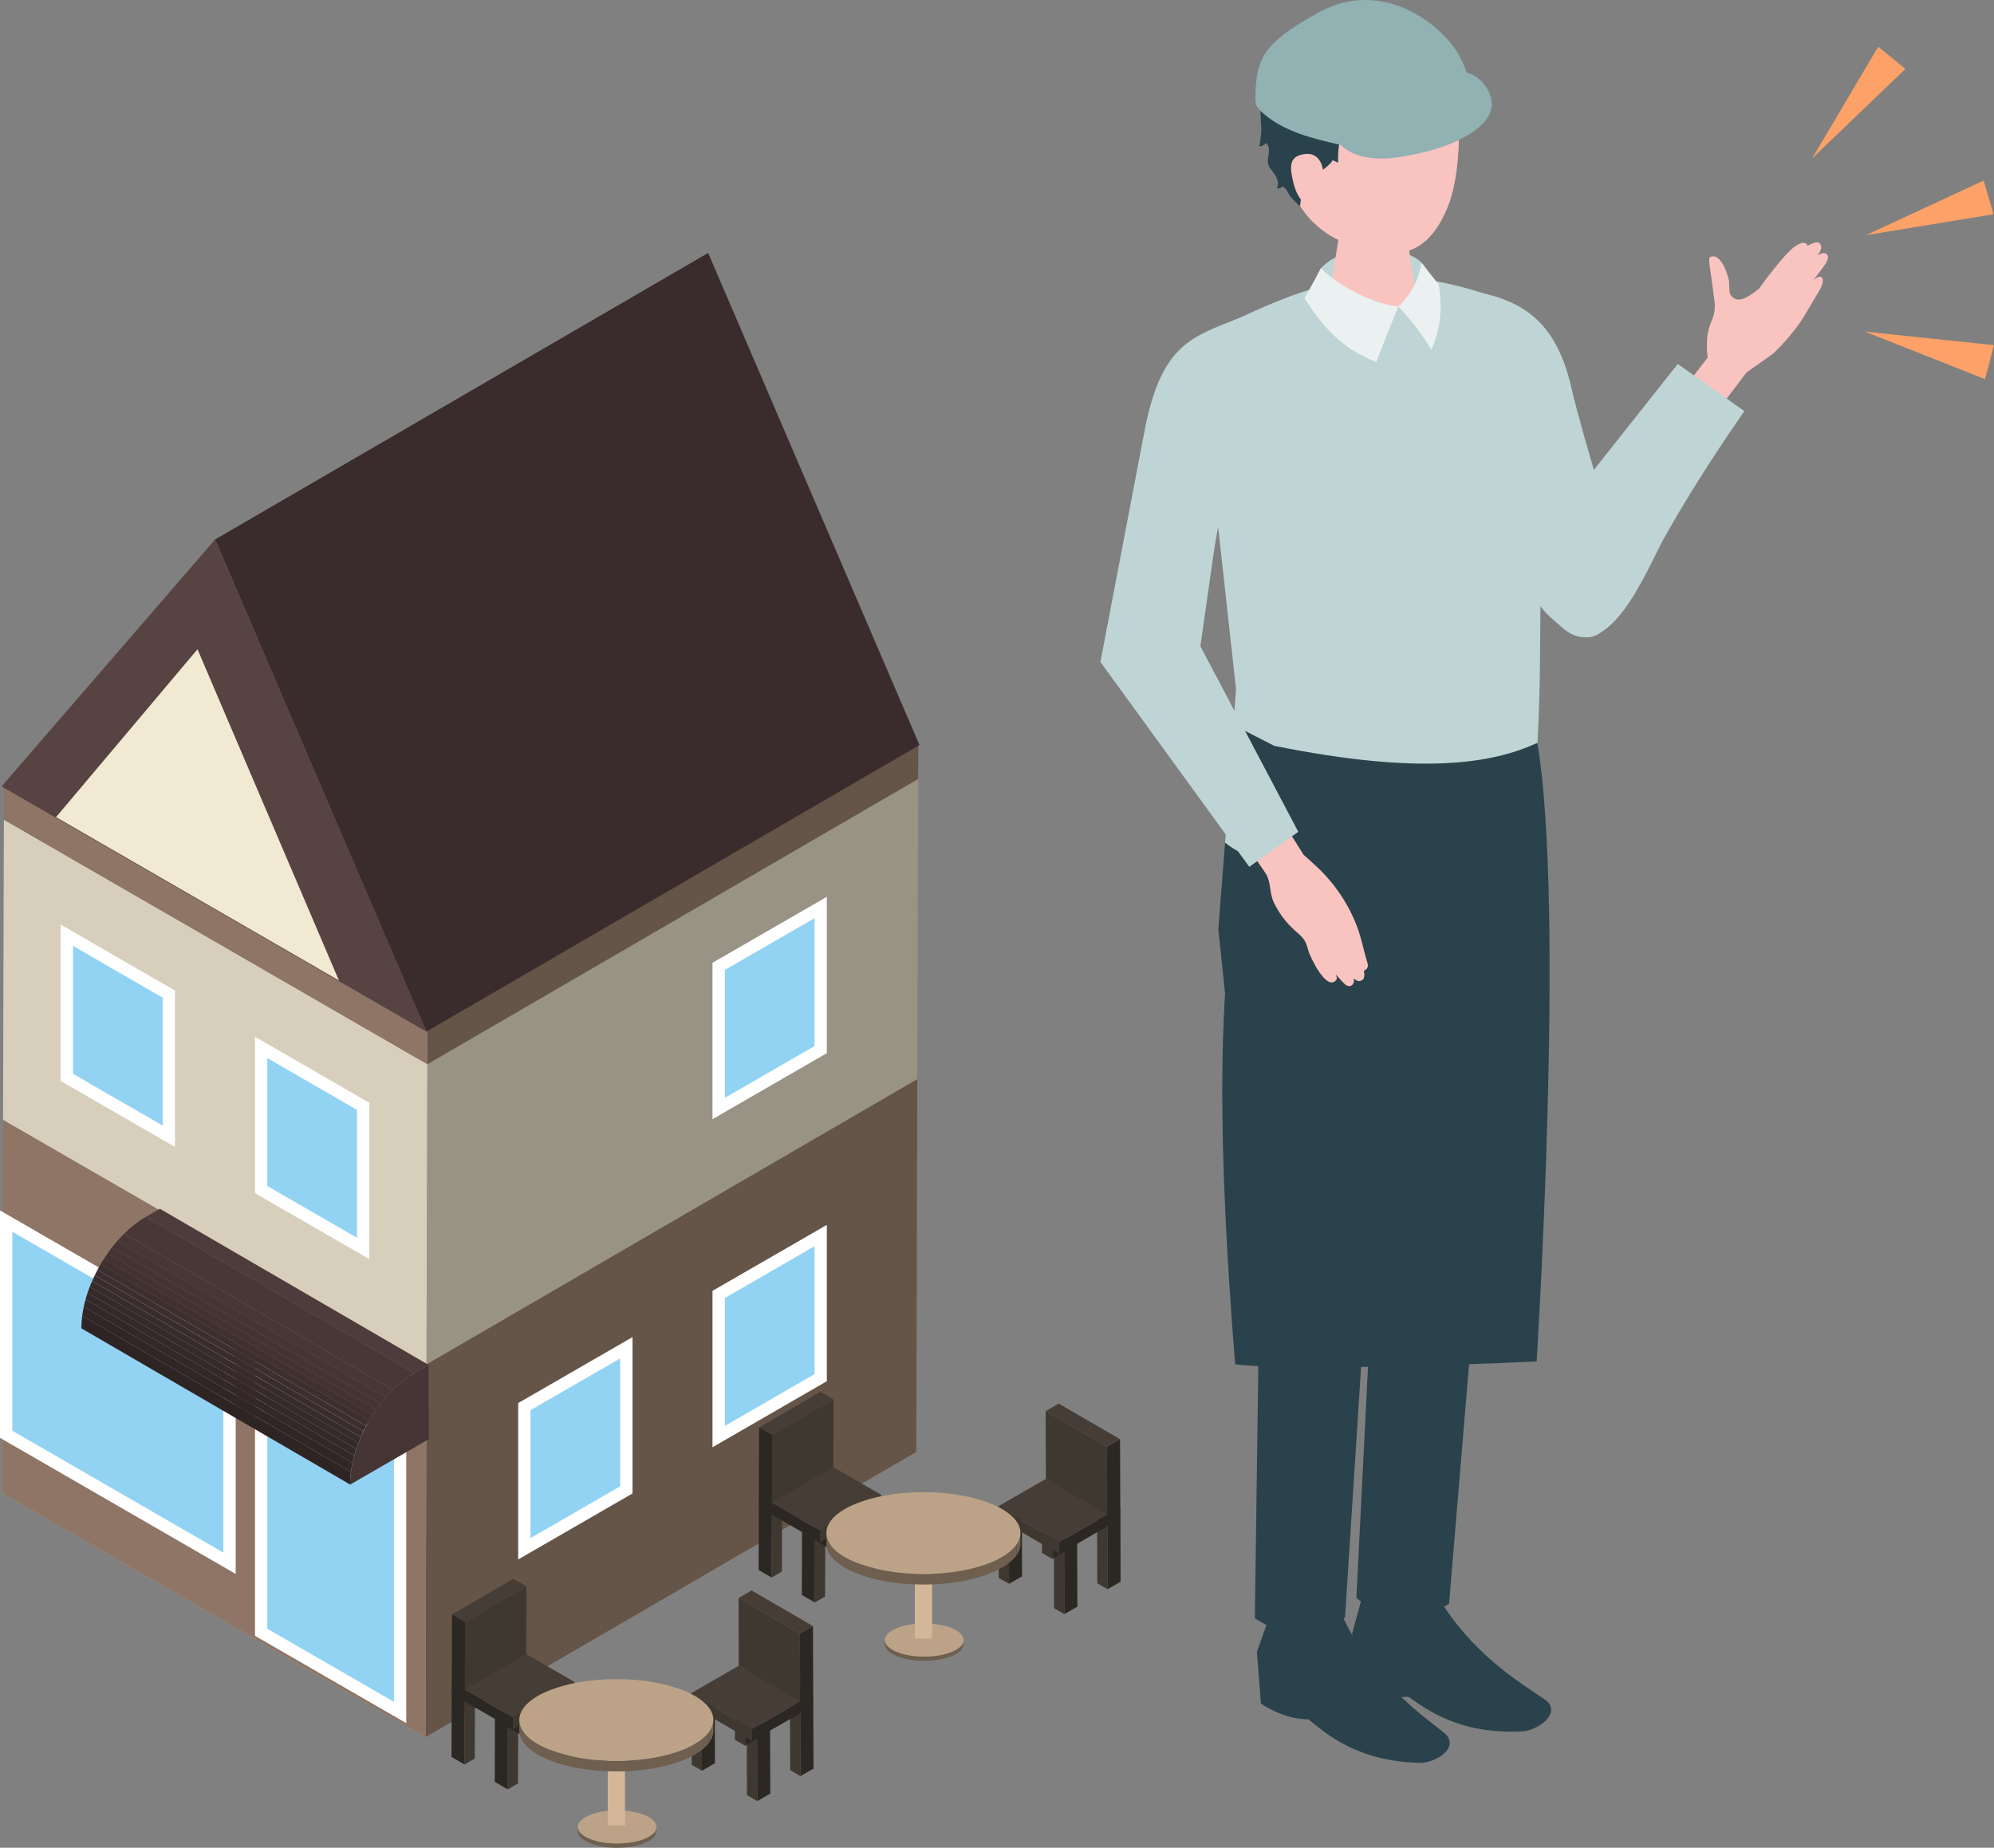 <?xml version="1.0" encoding="UTF-8"?>
<svg id="b" data-name="レイヤー 2" xmlns="http://www.w3.org/2000/svg" xmlns:xlink="http://www.w3.org/1999/xlink" viewBox="0 0 348.82 323.24">
  <rect x="0" y="0" width="348.82" height="323.24" fill="#808080" stroke="none"/>
  <defs>
    <clipPath id="d">
      <path d="m61.25,259.7l-47.01-27.32c-.02-7.17,5.02-15.9,11.26-19.5l47.01,27.32c-6.24,3.6-11.28,12.33-11.26,19.5Z" style="fill: none; stroke-width: 0px;"/>
    </clipPath>
    <clipPath id="e">
      <path d="m168.57,286.9v.75c0,1.6-3.08,2.9-6.88,2.9s-6.88-1.3-6.88-2.9v-.75c0,1.6,3.08,2.9,6.88,2.9s6.88-1.3,6.88-2.9Z" style="fill: none; stroke-width: 0px;"/>
    </clipPath>
    <clipPath id="f">
      <path d="m178.53,268.19v1.86c0,3.95-7.6,7.15-16.98,7.15s-16.98-3.2-16.98-7.15v-1.86c0,3.95,7.6,7.15,16.98,7.15s16.98-3.2,16.98-7.15Z" style="fill: none; stroke-width: 0px;"/>
    </clipPath>
    <clipPath id="g">
      <path d="m114.85,319.59v.75c0,1.6-3.08,2.9-6.88,2.9s-6.88-1.3-6.88-2.9v-.75c0,1.6,3.08,2.9,6.88,2.9s6.88-1.3,6.88-2.9Z" style="fill: none; stroke-width: 0px;"/>
    </clipPath>
    <clipPath id="h">
      <path d="m124.81,300.89v1.86c0,3.95-7.6,7.15-16.98,7.15s-16.98-3.2-16.98-7.15v-1.86c0,3.95,7.6,7.15,16.98,7.15s16.98-3.2,16.98-7.15Z" style="fill: none; stroke-width: 0px;"/>
    </clipPath>
  </defs>
  <g id="c" data-name="レイヤー 1">
    <g>
      <g>
        <g>
          <g style="isolation: isolate;">
            <polygon points=".35 261.16 86.21 211.26 86.4 146 .53 195.9 .35 261.16" style="fill: #999386; stroke-width: 0px;"/>
            <polygon points=".35 261.16 74.43 303.92 160.29 254.03 86.21 211.26 .35 261.16" style="fill: #afa898; stroke-width: 0px;"/>
            <polygon points="74.43 303.92 160.29 254.03 160.47 188.77 74.61 238.66 74.43 303.92" style="fill: #655448; stroke-width: 0px;"/>
            <polygon points=".35 261.16 74.43 303.92 74.61 238.66 .53 195.9 .35 261.16" style="fill: #8e7565; stroke-width: 0px;"/>
            <polygon points=".53 195.9 74.61 238.66 160.47 188.77 86.4 146 .53 195.9" style="fill: #745f52; stroke-width: 0px;"/>
            <polygon points=".68 143.4 74.76 186.17 160.62 136.28 86.54 93.51 .68 143.4" style="fill: #afa898; stroke-width: 0px;"/>
            <polygon points="74.61 238.66 160.47 188.77 160.62 136.28 74.76 186.17 74.61 238.66" style="fill: #999386; stroke-width: 0px;"/>
            <g>
              <polygon points=".35 261.16 .53 195.9 .53 195.9 .35 261.16" style="fill: #d7cfbb; stroke-width: 0px;"/>
              <polygon points=".53 195.9 74.61 238.66 74.76 186.17 .68 143.4 .53 195.9" style="fill: #d7cfbb; stroke-width: 0px;"/>
            </g>
          </g>
          <g style="isolation: isolate;">
            <polygon points="74.76 186.17 160.62 136.28 160.64 130.25 74.78 180.14 74.76 186.17" style="fill: #655448; stroke-width: 0px;"/>
            <polygon points=".7 137.37 74.78 180.14 160.64 130.25 86.56 87.48 .7 137.37" style="fill: #745f52; stroke-width: 0px;"/>
            <polygon points=".68 143.4 74.76 186.17 74.78 180.14 .7 137.37 .68 143.4" style="fill: #8e7565; stroke-width: 0px;"/>
          </g>
        </g>
        <g>
          <polygon points="0 251.53 41.23 275.34 41.23 235.55 0 211.75 0 251.53" style="fill: #fff; stroke-width: 0px;"/>
          <polygon points="2.15 250.29 39.07 271.61 39.07 236.79 2.15 215.48 2.15 250.29" style="fill: #92d3f4; stroke-width: 0px;"/>
          <polygon points="44.61 286.17 71.07 301.45 71.07 252.78 44.61 237.5 44.61 286.17" style="fill: #fff; stroke-width: 0px;"/>
          <polygon points="46.76 284.93 68.92 297.72 68.92 254.02 46.76 241.23 46.76 284.93" style="fill: #92d3f4; stroke-width: 0px;"/>
          <g>
            <polygon points="44.61 208.73 64.61 220.27 64.61 192.92 44.61 181.37 44.61 208.73" style="fill: #fff; stroke-width: 0px;"/>
            <polygon points="46.76 207.48 62.45 216.54 62.45 194.16 46.76 185.1 46.76 207.48" style="fill: #92d3f4; stroke-width: 0px;"/>
          </g>
          <g>
            <polygon points="10.61 189.1 30.61 200.64 30.61 173.29 10.61 161.74 10.61 189.1" style="fill: #fff; stroke-width: 0px;"/>
            <polygon points="12.77 187.86 28.46 196.91 28.46 174.53 12.77 165.47 12.77 187.86" style="fill: #92d3f4; stroke-width: 0px;"/>
          </g>
        </g>
        <g style="isolation: isolate;">
          <polygon points="25.5 212.89 72.51 240.21 74.98 238.78 27.97 211.46 25.5 212.89" style="fill: #4e3b3b; stroke-width: 0px;"/>
          <g style="isolation: isolate;">
            <g style="clip-path: url(#d);">
              <g style="isolation: isolate;">
                <path d="m14.24,232.39l47.01,27.32c0-.72.05-1.46.14-2.21l-47.01-27.32c-.1.75-.15,1.49-.14,2.21Z" style="fill: #2f2424; stroke-width: 0px;"/>
                <path d="m14.38,230.18l47.01,27.32c.07-.52.16-1.04.27-1.57l-47.01-27.32c-.11.52-.2,1.05-.27,1.57Z" style="fill: #312525; stroke-width: 0px;"/>
                <path d="m14.65,228.61l47.01,27.32c.09-.43.2-.86.32-1.3l-47.01-27.32c-.12.43-.23.86-.32,1.3Z" style="fill: #332727; stroke-width: 0px;"/>
                <path d="m14.97,227.31l47.01,27.32c.11-.38.22-.77.35-1.15l-47.01-27.32c-.13.38-.24.77-.35,1.15Z" style="fill: #352828; stroke-width: 0px;"/>
                <path d="m15.32,226.16l47.01,27.32c.12-.36.25-.71.38-1.07l-47.01-27.32c-.14.35-.26.71-.38,1.07Z" style="fill: #372929; stroke-width: 0px;"/>
                <path d="m15.7,225.1l47.01,27.32c.13-.34.27-.68.41-1.01l-47.01-27.32c-.15.34-.28.67-.41,1.01Z" style="fill: #382b2b; stroke-width: 0px;"/>
                <path d="m16.12,224.08l47.01,27.32c.14-.33.29-.66.45-.98l-47.01-27.32c-.16.32-.31.65-.45.98Z" style="fill: #3a2c2c; stroke-width: 0px;"/>
                <path d="m16.57,223.1l47.01,27.32c.16-.32.32-.64.49-.96l-47.01-27.32c-.17.32-.33.64-.49.96Z" style="fill: #3c2e2e; stroke-width: 0px;"/>
                <path d="m17.05,222.14l47.01,27.32c.17-.32.35-.64.53-.95l-47.01-27.32c-.18.31-.36.63-.53.95Z" style="fill: #3e2f2f; stroke-width: 0px;"/>
                <path d="m17.58,221.19l47.01,27.32c.19-.32.38-.64.58-.96l-47.01-27.32c-.2.31-.4.63-.58.96Z" style="fill: #403030; stroke-width: 0px;"/>
                <path d="m18.17,220.24l47.01,27.32c.21-.33.43-.66.65-.98l-47.01-27.32c-.22.32-.44.65-.65.98Z" style="fill: #423232; stroke-width: 0px;"/>
                <path d="m18.82,219.26l47.01,27.32c.24-.35.49-.69.75-1.02l-47.01-27.32c-.26.33-.51.67-.75,1.02Z" style="fill: #433333; stroke-width: 0px;"/>
                <path d="m19.57,218.24l47.01,27.32c.3-.38.6-.76.92-1.12l-47.01-27.32c-.31.36-.62.73-.92,1.12Z" style="fill: #453434; stroke-width: 0px;"/>
                <path d="m20.49,217.13l47.01,27.32c.4-.46.81-.9,1.23-1.31l-47.01-27.32c-.42.42-.84.86-1.23,1.31Z" style="fill: #473636; stroke-width: 0px;"/>
                <path d="m21.72,215.81l47.01,27.32c1.18-1.16,2.45-2.16,3.77-2.92l-47.01-27.32c-1.32.76-2.59,1.76-3.77,2.92Z" style="fill: #493737; stroke-width: 0px;"/>
              </g>
            </g>
          </g>
          <path d="m72.51,240.21c-6.24,3.6-11.28,12.33-11.26,19.5l13.77-7.95-.04-12.98-2.48,1.43Z" style="fill: #463535; stroke-width: 0px;"/>
        </g>
        <g>
          <polygon points="124.64 253.18 144.64 241.63 144.64 214.28 124.64 225.82 124.64 253.18" style="fill: #fff; stroke-width: 0px;"/>
          <polygon points="126.8 249.45 142.49 240.39 142.49 218.01 126.8 227.07 126.8 249.45" style="fill: #92d3f4; stroke-width: 0px;"/>
        </g>
        <g>
          <polygon points="90.65 272.81 110.65 261.26 110.65 233.91 90.65 245.45 90.65 272.81" style="fill: #fff; stroke-width: 0px;"/>
          <polygon points="92.8 269.07 108.49 260.02 108.49 237.64 92.8 246.69 92.8 269.07" style="fill: #92d3f4; stroke-width: 0px;"/>
        </g>
        <g style="isolation: isolate;">
          <polygon points="37.62 94.38 74.59 180.47 160.85 130.34 123.88 44.25 37.62 94.38" style="fill: #3a2c2c; stroke-width: 0px;"/>
          <polygon points=".28 137.57 74.59 180.47 37.62 94.38 .28 137.57" style="fill: #584343; stroke-width: 0px;"/>
        </g>
        <g>
          <polygon points="124.64 195.79 144.64 184.24 144.64 156.89 124.64 168.43 124.64 195.79" style="fill: #fff; stroke-width: 0px;"/>
          <polygon points="126.8 192.06 142.49 183 142.49 160.62 126.8 169.68 126.8 192.06" style="fill: #92d3f4; stroke-width: 0px;"/>
        </g>
        <polygon points="9.8 142.95 59.29 171.52 34.55 113.58 9.8 142.95" style="fill: #f2e9d3; stroke-width: 0px;"/>
      </g>
      <g>
        <g>
          <g>
            <g style="isolation: isolate;">
              <polygon points="134.98 275.97 136.78 274.93 136.81 263.86 135.01 264.9 134.98 275.97" style="fill: #3e3831; stroke-width: 0px;"/>
              <polygon points="132.74 263.59 135.01 264.9 136.81 263.86 134.53 262.55 132.74 263.59" style="fill: #463e36; stroke-width: 0px;"/>
              <polygon points="132.71 274.66 134.98 275.97 135.01 264.9 132.74 263.59 132.71 274.66" style="fill: #2b2722; stroke-width: 0px;"/>
            </g>
            <g style="isolation: isolate;">
              <polygon points="142.54 280.34 144.34 279.3 144.37 268.23 142.57 269.27 142.54 280.34" style="fill: #3e3831; stroke-width: 0px;"/>
              <polygon points="140.3 267.95 142.57 269.27 144.37 268.23 142.09 266.91 140.3 267.95" style="fill: #463e36; stroke-width: 0px;"/>
              <polygon points="140.27 279.02 142.54 280.34 142.57 269.27 140.3 267.95 140.27 279.02" style="fill: #2b2722; stroke-width: 0px;"/>
            </g>
          </g>
          <g>
            <g style="isolation: isolate;">
              <polygon points="144.66 270.67 146.45 269.62 146.48 258.55 144.69 259.6 144.66 270.67" style="fill: #3e3831; stroke-width: 0px;"/>
              <polygon points="142.41 258.28 144.69 259.6 146.48 258.55 144.21 257.24 142.41 258.28" style="fill: #463e36; stroke-width: 0px;"/>
              <polygon points="142.38 269.35 144.66 270.67 144.69 259.6 142.41 258.28 142.38 269.35" style="fill: #2b2722; stroke-width: 0px;"/>
            </g>
            <g style="isolation: isolate;">
              <polygon points="152.22 275.03 154.01 273.99 154.04 262.92 152.25 263.96 152.22 275.03" style="fill: #3e3831; stroke-width: 0px;"/>
              <polygon points="149.97 262.64 152.25 263.96 154.04 262.92 151.77 261.6 149.97 262.64" style="fill: #463e36; stroke-width: 0px;"/>
              <polygon points="149.94 273.71 152.22 275.03 152.25 263.96 149.97 262.64 149.94 273.71" style="fill: #2b2722; stroke-width: 0px;"/>
            </g>
          </g>
          <g style="isolation: isolate;">
            <polygon points="132.75 263.66 143.48 257.42 143.49 255.34 132.76 261.58 132.75 263.66" style="fill: #3e3831; stroke-width: 0px;"/>
            <polygon points="132.75 263.66 135.04 264.98 145.77 258.74 143.48 257.42 132.75 263.66" style="fill: #463e36; stroke-width: 0px;"/>
            <polygon points="132.76 261.58 135.04 262.9 145.78 256.66 143.49 255.34 132.76 261.58" style="fill: #463e36; stroke-width: 0px;"/>
            <polygon points="143.43 269.82 154.16 263.59 154.17 261.51 143.43 267.74 143.43 269.82" style="fill: #3e3831; stroke-width: 0px;"/>
            <polygon points="132.76 261.58 132.75 263.66 135.04 264.98 143.43 269.82 143.43 267.74 135.04 262.9 132.76 261.58" style="fill: #2b2722; stroke-width: 0px;"/>
            <polygon points="135.04 262.9 143.43 267.74 154.17 261.51 145.78 256.66 135.04 262.9" style="fill: #463e36; stroke-width: 0px;"/>
            <polygon points="132.79 249.73 135.08 251.05 145.81 244.82 143.52 243.49 132.79 249.73" style="fill: #463e36; stroke-width: 0px;"/>
            <polygon points="135.04 262.9 145.78 256.66 145.81 244.82 135.08 251.05 135.04 262.9" style="fill: #3e3831; stroke-width: 0px;"/>
            <polygon points="132.75 263.66 132.76 261.58 135.04 262.9 135.08 251.05 132.79 249.73 132.75 263.66" style="fill: #2b2722; stroke-width: 0px;"/>
          </g>
        </g>
        <g>
          <g>
            <g style="isolation: isolate;">
              <polygon points="191.92 265.9 191.95 276.97 193.75 278.02 193.72 266.95 191.92 265.9" style="fill: #3e3831; stroke-width: 0px;"/>
              <polygon points="191.92 265.9 193.72 266.95 196 265.63 194.2 264.59 191.92 265.9" style="fill: #463e36; stroke-width: 0px;"/>
              <polygon points="193.72 266.95 193.75 278.02 196.03 276.7 196 265.63 193.72 266.95" style="fill: #2b2722; stroke-width: 0px;"/>
            </g>
            <g style="isolation: isolate;">
              <polygon points="184.36 270.27 184.39 281.34 186.19 282.38 186.16 271.31 184.36 270.27" style="fill: #3e3831; stroke-width: 0px;"/>
              <polygon points="184.36 270.27 186.16 271.31 188.43 270 186.64 268.95 184.36 270.27" style="fill: #463e36; stroke-width: 0px;"/>
              <polygon points="186.16 271.31 186.19 282.38 188.47 281.07 188.43 270 186.16 271.31" style="fill: #2b2722; stroke-width: 0px;"/>
            </g>
          </g>
          <g>
            <g style="isolation: isolate;">
              <polygon points="182.25 260.6 182.28 271.66 184.07 272.71 184.04 261.64 182.25 260.6" style="fill: #3e3831; stroke-width: 0px;"/>
              <polygon points="182.25 260.6 184.04 261.64 186.32 260.32 184.52 259.28 182.25 260.6" style="fill: #463e36; stroke-width: 0px;"/>
              <polygon points="184.04 261.64 184.07 272.71 186.35 271.39 186.32 260.32 184.04 261.64" style="fill: #2b2722; stroke-width: 0px;"/>
            </g>
            <g style="isolation: isolate;">
              <polygon points="174.69 264.96 174.72 276.03 176.52 277.07 176.48 266 174.69 264.96" style="fill: #3e3831; stroke-width: 0px;"/>
              <polygon points="174.69 264.96 176.48 266 178.76 264.69 176.97 263.64 174.69 264.96" style="fill: #463e36; stroke-width: 0px;"/>
              <polygon points="176.48 266 176.52 277.07 178.79 275.76 178.76 264.69 176.48 266" style="fill: #2b2722; stroke-width: 0px;"/>
            </g>
          </g>
          <g style="isolation: isolate;">
            <polygon points="185.24 257.39 185.25 259.46 195.98 265.7 195.97 263.62 185.24 257.39" style="fill: #3e3831; stroke-width: 0px;"/>
            <polygon points="182.96 260.78 193.69 267.02 195.98 265.7 185.25 259.46 182.96 260.78" style="fill: #463e36; stroke-width: 0px;"/>
            <polygon points="182.96 258.71 193.69 264.94 195.97 263.62 185.24 257.39 182.96 258.71" style="fill: #463e36; stroke-width: 0px;"/>
            <polygon points="174.57 263.55 174.57 265.63 185.31 271.87 185.3 269.79 174.57 263.55" style="fill: #3e3831; stroke-width: 0px;"/>
            <polygon points="193.69 264.94 185.3 269.79 185.31 271.87 193.69 267.02 195.98 265.7 195.97 263.62 193.69 264.94" style="fill: #2b2722; stroke-width: 0px;"/>
            <polygon points="174.57 263.55 185.3 269.79 193.69 264.94 182.96 258.71 174.57 263.55" style="fill: #463e36; stroke-width: 0px;"/>
            <polygon points="182.92 246.86 193.65 253.09 195.94 251.77 185.21 245.54 182.92 246.86" style="fill: #463e36; stroke-width: 0px;"/>
            <polygon points="182.92 246.86 182.96 258.71 193.69 264.94 193.65 253.09 182.92 246.86" style="fill: #3e3831; stroke-width: 0px;"/>
            <polygon points="193.65 253.09 193.69 264.94 195.97 263.62 195.98 265.7 195.94 251.77 193.65 253.09" style="fill: #2b2722; stroke-width: 0px;"/>
          </g>
        </g>
        <g>
          <g style="isolation: isolate;">
            <g style="isolation: isolate;">
              <g style="clip-path: url(#e);">
                <g style="isolation: isolate;">
                  <path d="m168.55,287.88c.01-.07.02-.15.02-.23v-.75c0,.08,0,.15-.02.23v.75Z" style="fill: #7a6a58; stroke-width: 0px;"/>
                  <path d="m168.47,288.14c.03-.08.06-.17.07-.26v-.75c-.02.09-.04.17-.07.26v.75Z" style="fill: #766655; stroke-width: 0px;"/>
                  <path d="m168.3,288.46c.07-.11.13-.21.18-.32v-.75c-.04.11-.1.22-.18.32v.75Z" style="fill: #726352; stroke-width: 0px;"/>
                  <path d="m161.68,289.8c-3.8,0-6.88-1.3-6.88-2.9v.75c0,1.6,3.08,2.9,6.88,2.9,3.14,0,5.78-.88,6.61-2.09v-.75c-.83,1.21-3.48,2.09-6.61,2.09Z" style="fill: #6e5f4f; stroke-width: 0px;"/>
                </g>
              </g>
            </g>
            <path d="m161.68,284c-3.8,0-6.88,1.3-6.88,2.9s3.08,2.9,6.88,2.9,6.88-1.3,6.88-2.9-3.08-2.9-6.88-2.9Z" style="fill: #bca387; stroke-width: 0px;"/>
          </g>
          <rect x="160.04" y="270.74" width="3.01" height="15.91" style="fill: #d3b798; stroke-width: 0px;"/>
          <g style="isolation: isolate;">
            <g style="isolation: isolate;">
              <g style="clip-path: url(#f);">
                <g style="isolation: isolate;">
                  <path d="m178.48,270.6c.03-.18.05-.37.05-.56v-1.86c0,.19-.02.37-.05.56v1.86Z" style="fill: #7a6a58; stroke-width: 0px;"/>
                  <path d="m178.29,271.24c.08-.21.15-.42.18-.63v-1.86c-.04.21-.1.43-.18.63v1.86Z" style="fill: #766655; stroke-width: 0px;"/>
                  <path d="m177.86,272.04c.18-.26.32-.53.43-.8v-1.86c-.11.27-.25.54-.43.8v1.86Z" style="fill: #726352; stroke-width: 0px;"/>
                  <path d="m161.54,275.34c-9.38,0-16.98-3.2-16.98-7.15v1.86c0,3.95,7.6,7.15,16.98,7.15,7.74,0,14.27-2.18,16.32-5.16v-1.86c-2.05,2.98-8.58,5.16-16.32,5.16Z" style="fill: #6e5f4f; stroke-width: 0px;"/>
                </g>
              </g>
            </g>
            <path d="m161.54,261.04c-9.38,0-16.98,3.2-16.98,7.15s7.6,7.15,16.98,7.15,16.98-3.2,16.98-7.15-7.6-7.15-16.98-7.15Z" style="fill: #bca387; stroke-width: 0px;"/>
          </g>
        </g>
      </g>
      <g>
        <g>
          <g>
            <g style="isolation: isolate;">
              <polygon points="81.26 308.67 83.06 307.63 83.09 296.56 81.29 297.6 81.26 308.67" style="fill: #3e3831; stroke-width: 0px;"/>
              <polygon points="79.02 296.28 81.29 297.6 83.09 296.56 80.81 295.24 79.02 296.28" style="fill: #463e36; stroke-width: 0px;"/>
              <polygon points="78.98 307.35 81.26 308.67 81.29 297.6 79.02 296.28 78.98 307.35" style="fill: #2b2722; stroke-width: 0px;"/>
            </g>
            <g style="isolation: isolate;">
              <polygon points="88.82 313.03 90.62 311.99 90.65 300.92 88.85 301.96 88.82 313.03" style="fill: #3e3831; stroke-width: 0px;"/>
              <polygon points="86.58 300.65 88.85 301.96 90.65 300.92 88.37 299.61 86.58 300.65" style="fill: #463e36; stroke-width: 0px;"/>
              <polygon points="86.55 311.72 88.82 313.03 88.85 301.96 86.58 300.65 86.55 311.72" style="fill: #2b2722; stroke-width: 0px;"/>
            </g>
          </g>
          <g>
            <g style="isolation: isolate;">
              <polygon points="90.94 303.36 92.73 302.32 92.76 291.25 90.97 292.29 90.94 303.36" style="fill: #3e3831; stroke-width: 0px;"/>
              <polygon points="88.69 290.98 90.97 292.29 92.76 291.25 90.49 289.93 88.69 290.98" style="fill: #463e36; stroke-width: 0px;"/>
              <polygon points="88.66 302.05 90.94 303.36 90.97 292.29 88.69 290.98 88.66 302.05" style="fill: #2b2722; stroke-width: 0px;"/>
            </g>
            <g style="isolation: isolate;">
              <polygon points="98.5 307.72 100.29 306.68 100.32 295.61 98.53 296.65 98.5 307.72" style="fill: #3e3831; stroke-width: 0px;"/>
              <polygon points="96.25 295.34 98.53 296.65 100.32 295.61 98.04 294.3 96.25 295.34" style="fill: #463e36; stroke-width: 0px;"/>
              <polygon points="96.22 306.41 98.5 307.72 98.53 296.65 96.25 295.34 96.22 306.41" style="fill: #2b2722; stroke-width: 0px;"/>
            </g>
          </g>
          <g style="isolation: isolate;">
            <polygon points="79.03 296.35 89.76 290.12 89.77 288.04 79.04 294.28 79.03 296.35" style="fill: #3e3831; stroke-width: 0px;"/>
            <polygon points="79.03 296.35 81.32 297.67 92.05 291.44 89.76 290.12 79.03 296.35" style="fill: #463e36; stroke-width: 0px;"/>
            <polygon points="79.04 294.28 81.32 295.6 92.06 289.36 89.77 288.04 79.04 294.28" style="fill: #463e36; stroke-width: 0px;"/>
            <polygon points="89.71 302.52 100.44 296.28 100.44 294.2 89.71 300.44 89.71 302.52" style="fill: #3e3831; stroke-width: 0px;"/>
            <polygon points="79.04 294.28 79.03 296.35 81.32 297.67 89.71 302.52 89.71 300.44 81.32 295.6 79.04 294.28" style="fill: #2b2722; stroke-width: 0px;"/>
            <polygon points="81.32 295.6 89.71 300.44 100.44 294.2 92.06 289.36 81.32 295.6" style="fill: #463e36; stroke-width: 0px;"/>
            <polygon points="79.07 282.43 81.36 283.75 92.09 277.51 89.8 276.19 79.07 282.43" style="fill: #463e36; stroke-width: 0px;"/>
            <polygon points="81.32 295.6 92.06 289.36 92.09 277.51 81.36 283.75 81.32 295.6" style="fill: #3e3831; stroke-width: 0px;"/>
            <polygon points="79.03 296.35 79.04 294.28 81.32 295.6 81.36 283.75 79.07 282.43 79.03 296.35" style="fill: #2b2722; stroke-width: 0px;"/>
          </g>
        </g>
        <g>
          <g>
            <g style="isolation: isolate;">
              <polygon points="138.2 298.6 138.23 309.67 140.03 310.71 140 299.64 138.2 298.6" style="fill: #3e3831; stroke-width: 0px;"/>
              <polygon points="138.2 298.6 140 299.64 142.27 298.33 140.48 297.28 138.2 298.6" style="fill: #463e36; stroke-width: 0px;"/>
              <polygon points="140 299.64 140.03 310.71 142.31 309.4 142.27 298.33 140 299.64" style="fill: #2b2722; stroke-width: 0px;"/>
            </g>
            <g style="isolation: isolate;">
              <polygon points="130.64 302.96 130.67 314.03 132.47 315.08 132.44 304.01 130.64 302.96" style="fill: #3e3831; stroke-width: 0px;"/>
              <polygon points="130.64 302.96 132.44 304.01 134.71 302.69 132.92 301.65 130.64 302.96" style="fill: #463e36; stroke-width: 0px;"/>
              <polygon points="132.44 304.01 132.47 315.08 134.75 313.76 134.71 302.69 132.44 304.01" style="fill: #2b2722; stroke-width: 0px;"/>
            </g>
          </g>
          <g>
            <g style="isolation: isolate;">
              <polygon points="128.53 293.29 128.56 304.36 130.35 305.4 130.32 294.33 128.53 293.29" style="fill: #3e3831; stroke-width: 0px;"/>
              <polygon points="128.53 293.29 130.32 294.33 132.6 293.02 130.8 291.98 128.53 293.29" style="fill: #463e36; stroke-width: 0px;"/>
              <polygon points="130.32 294.33 130.35 305.4 132.63 304.09 132.6 293.02 130.32 294.33" style="fill: #2b2722; stroke-width: 0px;"/>
            </g>
            <g style="isolation: isolate;">
              <polygon points="120.97 297.65 121 308.72 122.79 309.77 122.76 298.7 120.97 297.65" style="fill: #3e3831; stroke-width: 0px;"/>
              <polygon points="120.97 297.65 122.76 298.7 125.04 297.38 123.25 296.34 120.97 297.65" style="fill: #463e36; stroke-width: 0px;"/>
              <polygon points="122.76 298.7 122.79 309.77 125.07 308.45 125.04 297.38 122.76 298.7" style="fill: #2b2722; stroke-width: 0px;"/>
            </g>
          </g>
          <g style="isolation: isolate;">
            <polygon points="131.52 290.08 131.53 292.16 142.26 298.4 142.25 296.32 131.52 290.08" style="fill: #3e3831; stroke-width: 0px;"/>
            <polygon points="129.24 293.48 139.97 299.72 142.26 298.4 131.53 292.16 129.24 293.48" style="fill: #463e36; stroke-width: 0px;"/>
            <polygon points="129.23 291.4 139.97 297.64 142.25 296.32 131.52 290.08 129.23 291.4" style="fill: #463e36; stroke-width: 0px;"/>
            <polygon points="120.85 296.24 120.85 298.32 131.58 304.56 131.58 302.48 120.85 296.24" style="fill: #3e3831; stroke-width: 0px;"/>
            <polygon points="139.97 297.64 131.58 302.48 131.58 304.56 139.97 299.72 142.26 298.4 142.25 296.32 139.97 297.64" style="fill: #2b2722; stroke-width: 0px;"/>
            <polygon points="120.85 296.24 131.58 302.48 139.97 297.64 129.23 291.4 120.85 296.24" style="fill: #463e36; stroke-width: 0px;"/>
            <polygon points="129.2 279.55 139.93 285.79 142.22 284.47 131.49 278.23 129.2 279.55" style="fill: #463e36; stroke-width: 0px;"/>
            <polygon points="129.2 279.55 129.23 291.4 139.97 297.64 139.93 285.79 129.2 279.55" style="fill: #3e3831; stroke-width: 0px;"/>
            <polygon points="139.93 285.79 139.97 297.64 142.25 296.32 142.26 298.4 142.22 284.47 139.93 285.79" style="fill: #2b2722; stroke-width: 0px;"/>
          </g>
        </g>
        <g>
          <g style="isolation: isolate;">
            <g style="isolation: isolate;">
              <g style="clip-path: url(#g);">
                <g style="isolation: isolate;">
                  <path d="m114.83,320.57c.01-.07.02-.15.02-.23v-.75c0,.08,0,.15-.02.23v.75Z" style="fill: #7a6a58; stroke-width: 0px;"/>
                  <path d="m114.75,320.83c.03-.08.06-.17.07-.26v-.75c-.02.09-.04.17-.07.26v.75Z" style="fill: #766655; stroke-width: 0px;"/>
                  <path d="m114.58,321.15c.07-.11.13-.21.18-.32v-.75c-.04.11-.1.22-.18.32v.75Z" style="fill: #726352; stroke-width: 0px;"/>
                  <path d="m107.96,322.49c-3.8,0-6.88-1.3-6.88-2.9v.75c0,1.6,3.08,2.9,6.88,2.9,3.13,0,5.78-.88,6.61-2.09v-.75c-.83,1.21-3.48,2.09-6.61,2.09Z" style="fill: #6e5f4f; stroke-width: 0px;"/>
                </g>
              </g>
            </g>
            <path d="m107.96,316.7c-3.8,0-6.88,1.3-6.88,2.9s3.08,2.9,6.88,2.9,6.88-1.3,6.88-2.9-3.08-2.9-6.88-2.9Z" style="fill: #bca387; stroke-width: 0px;"/>
          </g>
          <rect x="106.32" y="303.44" width="3.01" height="15.91" style="fill: #d3b798; stroke-width: 0px;"/>
          <g style="isolation: isolate;">
            <g style="isolation: isolate;">
              <g style="clip-path: url(#h);">
                <g style="isolation: isolate;">
                  <path d="m124.76,303.3c.03-.18.05-.37.05-.56v-1.86c0,.19-.02.37-.05.56v1.86Z" style="fill: #7a6a58; stroke-width: 0px;"/>
                  <path d="m124.57,303.93c.08-.21.15-.42.18-.63v-1.86c-.04.21-.1.43-.18.63v1.86Z" style="fill: #766655; stroke-width: 0px;"/>
                  <path d="m124.14,304.73c.18-.26.32-.53.43-.8v-1.86c-.11.27-.25.54-.43.8v1.86Z" style="fill: #726352; stroke-width: 0px;"/>
                  <path d="m107.82,308.03c-9.38,0-16.98-3.2-16.98-7.15v1.86c0,3.95,7.6,7.15,16.98,7.15,7.74,0,14.27-2.18,16.32-5.16v-1.86c-2.05,2.98-8.58,5.16-16.32,5.16Z" style="fill: #6e5f4f; stroke-width: 0px;"/>
                </g>
              </g>
            </g>
            <ellipse cx="107.82" cy="300.89" rx="16.98" ry="7.15" style="fill: #bca387; stroke-width: 0px;"/>
          </g>
        </g>
      </g>
    </g>
    <g>
      <polygon points="328.57 8.16 333.33 12.05 317.01 27.7 328.57 8.16" style="fill: #fca167; stroke-width: 0px;"/>
      <polygon points="347.01 31.58 348.74 37.48 326.42 41.14 347.01 31.58" style="fill: #fca167; stroke-width: 0px;"/>
      <polygon points="348.82 60.38 347.26 66.33 326.24 58.01 348.82 60.38" style="fill: #fca167; stroke-width: 0px;"/>
      <g>
        <path d="m301.87,69.98l3.66-4.83,4.61-3.25c1.82-1.69,4.22-4.48,5.48-6.61,1.37-2.32,2.42-4.03,2.73-4.61.47-.86.84-1.92.19-2.24-.49-.24-1.36.62-1.36.62,0,0,2.02-2.62,2.26-3.03.24-.41.6-1.24.05-1.62s-1.53.25-1.53.25c.83-1.08.74-1.77.31-2.14-.54-.46-2.06.49-2.06.49,0,0-.26-1.34-2.41.25-1.93,1.43-6.12,7.28-6.12,7.28-1.17.88-2.28,1.76-3.39,1.87-.68.06-1.39-.4-1.66-1.02-.16-.39-.1-1.9-.18-2.31-.21-1.11-1.4-4.79-3.13-4.17-.1.03-.19.08-.25.17-.06.09-.07.22-.07.33,0,.76.14,1.55.25,2.29.25,1.58.42,3.17.64,4.76,0,.04.01.08.02.12.21,1.25-.01,2.52-.54,3.67-1.25,2.78-.64,6.29-.64,6.29l-8.22,10.71,8.13,4.6,3.21-7.88Z" style="fill: #f9c3c0; stroke-width: 0px;"/>
        <path d="m305.16,71.92l-11.66-8.25-19.29,24.35s-9.99,12.25-1.71,21.02c8.48,8.97,15.56-9.42,18.53-14.76,6.28-11.31,14.12-22.35,14.12-22.35Z" style="fill: #bfd4d5; stroke-width: 0px;"/>
        <path d="m277.98,111.48c4.26-.38,6.46-8.58,5.47-12.73-1.92-8.13-6.39-21.68-8.62-31.17-2.88-12.28-9.46-15.7-19.51-16.97-4.51,8.54,8.15,38.54,12.49,52.41,1.33,4.27,7.31,8.71,10.17,8.46Z" style="fill: #bfd4d5; stroke-width: 0px;"/>
        <path d="m214.31,147.41l1.91-26.89-5.87-53.22c-.77-4.59,1.07-9.25,6.08-11.52,11.51-5.21,24.97-11.68,46.71-3.14,2.98,1.17,4.09,4.76,5.12,7.78,1.23,3.62,1.83,7.52,1.69,11.35,0,0-.24,6.6-.24,6.6-.11,12.58-.21,25.16-.32,37.74-.07,7.97-.47,15.84-1.03,23.79-.25,3.5-.07,8.9-.07,8.9,0,0-6.54,5.83-25.92,5.73-21.11-.11-28.05-7.11-28.05-7.11Z" style="fill: #bfd4d5; stroke-width: 0px;"/>
        <path d="m222.26,282.25l-2.38,6.72.7,9.05s3.88,2.79,8.31,2.75c2.76,2.22,8.28,7.38,19.49,7.62,2.42.05,6.59-2.24,4.79-4.71-1.11-1.53-12.81-8.2-18.64-21.67-6.28-.62-12.27.24-12.27.24Z" style="fill: #2a424b; stroke-width: 0px;"/>
        <path d="m238.41,278.91l-1.88,6.89,1.37,8.96s4.08,2.47,8.49,2.07c2.91,2,8.79,6.69,19.99,6.04,2.42-.14,6.41-2.76,4.43-5.08-1.22-1.43-13.37-7.15-20.18-20.11-6.31-.11-12.22,1.22-12.22,1.22Z" style="fill: #2a424b; stroke-width: 0px;"/>
        <path d="m248.7,45.96c-2.63-2.81-12.84-4.11-17.66.99-.35,2.49-.86,4.11-.86,4.11l8.82,3.17,9.47-1.34s.46-5,.22-6.93Z" style="fill: #bfd4d5; stroke-width: 0px;"/>
        <path d="m240.02,37.41c-3.8,0-5.82,2.14-5.82,3.99l-1.92,12.41c.18,2.15,8-.18,12.33-.18s3.52,2.33,3.34.18l-1.87-12.97c-.15-1.89-2.26-3.43-6.06-3.43Z" style="fill: #f9c3c0; stroke-width: 0px;"/>
        <path d="m238.46,7.16c-10.82.08-13.8,8.2-13.8,18.06,0,12.84,8.44,16.78,12.78,18.05,5.28,1.54,11.85,2.91,15.87-7.2,2.39-6.02,2.31-16.47.98-20.52-1.16-3.53-5-8.46-15.82-8.38Z" style="fill: #f9c3c0; stroke-width: 0px;"/>
        <path d="m246.61,17.84c-1.28-1.06-2.49-2.2-3.6-3.37-3.03,2.29-5.41,5.41-6.82,8.93-.4-.35-.79-.7-1.19-1.05-.69,1.95-1.01,4.03-.91,6.1-.36-.15-.72-.3-1.08-.46.58.25-3.06,2.81-3.34,3.06-1.47,1.25-2.12,3.12-2.24,5.01-.64-.51-1.21-1.11-1.72-1.74-.42-.53-.57-1.23-1.17-1.61-.05-.03-.1-.06-.15-.06-.09,0-.16.07-.23.12-.21.17-.5.23-.77.16.39-.84.04-1.84-.51-2.59-.33-.46-.74-.88-.95-1.4-.4-1.03.2-1.99.03-3.01-.04-.27-.18-.52-.3-.76-.02-.03-.04-.07-.07-.09-.09-.06-.2.03-.28.1-.29.27-.7.42-1.1.4.3-.4.24-1.23.34-1.72.14-.65.1-1.31.06-1.97-.18-3-.31-5.76.99-8.56.56-1.19,1.32-2.28,2.26-3.21.88-.87,2.81-1.51,3.46-2.4,0,0,6.61-9.14,22.27-1.44,2.34,1.15,4.93,3.05,6.18,5.39.37.69.65,1.43,1.07,2.09.42.66,1.01,1.26,1.76,1.47-.17.38-.34.77-.64,1.06-.29.28-.73.45-1.12.31.64.73.5,2.46.31,3.35-.09.44-.23.87-.28,1.31s0,.92.28,1.28c-.34.13-.73.12-1.07,0-.28.31-.54.66-.85.94-.2-.57-.27-.87-.73-1.31-.43-.41-.91-.77-1.4-1.11-.76-.54-1.72-.99-2.38-1.65.61.61,1.22,1.22,1.83,1.83-.55.31-1.23-.01-1.76-.35-1.43-.9-2.84-1.93-4.19-3.05Z" style="fill: #2a424b; stroke-width: 0px;"/>
        <path d="m231.5,30.14s-.19-3.66-3.34-3.18c-2.69.41-2.62,2.15-1.85,5.21.78,3.05,2.65,4.51,4.53,4.42,1.89-.09.65-6.44.65-6.44Z" style="fill: #f9c3c0; stroke-width: 0px;"/>
        <path d="m220.25,230.98l-7.12-68.47,1.18-15.1s7.03,6.42,28.05,7.11c17.29.57,25.92-5.73,25.92-5.73l-9.48,68.26-5.31,63.49s-2.49,1.96-7.64,1.84c-5.83-.13-8.57-2.85-8.57-2.85l2.82-56.12,1.49-61.74-2.6,63.59-3.7,57.68s-2.97,2.62-7.8,2.64c-4.88.01-7.97-2.52-7.97-2.52l.71-52.07Z" style="fill: #2a424b; stroke-width: 0px;"/>
        <path d="m244.61,53.62s-2.06,5.07-3.86,9.72c-5.01-2.06-8.43-4.67-12.57-11.21,1.2-1.9,2.86-5.18,2.86-5.18,0,0,5.83,5.66,13.57,6.67Z" style="fill: #ebf1f1; stroke-width: 0px;"/>
        <path d="m244.61,53.62s3.34-2.8,4.09-7.66c0,0,1.92,2.52,3,3.82.81,5.63-.09,8.4-1.28,11.42-2.67-4.47-5.81-7.58-5.81-7.58" style="fill: #ebf1f1; stroke-width: 0px;"/>
        <g>
          <path d="m257.26,15.5c-.23-2.28-1.56-5.14-2.39-6.45-1.7-2.65-4.24-4.86-6.98-6.49-4.25-2.53-9.48-3.35-14.25-1.7-2.11.73-4.04,1.87-5.92,3.04-2.78,1.72-5.64,3.67-7,6.57-.93,1.98-1.05,4.21-1.11,6.38-.01.54-.02,1.1.19,1.59.19.44.53.79.88,1.12,3.68,3.42,8.92,4.68,13.9,5.8,1.64.37,3.3.75,4.99.71,1.99-.05,3.91-.67,5.75-1.39,3.75-1.48,7.3-3.44,10.52-5.82.42-.31.85-.64,1.11-1.09.33-.59.41-1.39.32-2.28Z" style="fill: #91b1b3; stroke-width: 0px;"/>
          <path d="m256.78,12.78c2.55.64,4.56,3.83,4.15,6.08-.35,1.95-2.18,3.61-4.1,4.76-2.9,1.74-6.2,2.72-9.47,3.4-2.33.49-4.71.85-7,.67-2.29-.18-4.49-.93-5.91-2.4,4.22-2.89,8.53-5.67,12.91-8.34,2.48-1.51,5.21-4.03,8.22-4.28.41-.03.81,0,1.2.1Z" style="fill: #91b1b3; stroke-width: 0px;"/>
        </g>
        <path d="m222.9,130.47c-4.41,19.93-13.23,28.48-6.83,108.19,11.4,1.43,52.74-.48,52.74-.48,0,0,5.02-79.13.13-108.22-7.76,3.56-20.09,5.75-46.04.51Z" style="fill: #2a424b; stroke-width: 0px;"/>
        <polygon points="222.9 130.47 215.67 126.77 214.26 131 222.64 136.5 222.9 130.47" style="fill: #2a424b; stroke-width: 0px;"/>
        <path d="m227.98,149.47s2.15,1.91,2.99,2.75c.93.93,1.8,1.92,2.59,2.96,1.45,1.91,2.64,3.99,3.55,6.19.06.13.11.27.16.4.77,1.93,1.18,3.97,1.72,5.95.14.51.54,1.23.1,1.76-.02.02-.48.41-.5.33,0,.03.29,1.19-.22,1.59-.41.32-.96.38-1.56-.28,0,0,.2.77-.25,1.18-.45.42-.99.12-1.24-.07-.24-.19-1.68-1.8-1.68-1.8,0,0,.41.68.09,1.05-1.71,1.97-4.51-4.06-4.81-5.03-.19-.61-.33-1.24-.64-1.8-.44-.78-1.19-1.35-1.86-1.96-1.5-1.35-2.71-2.99-3.57-4.79-.82-1.71-.45-3.45-1.41-5.06l-4.09-6.04,6.37-4.1,4.28,6.75Z" style="fill: #f9c3c0; stroke-width: 0px;"/>
        <path d="m216.43,55.77c-8,3.18-12.99,4.59-15.97,18.36l-7.96,41.67,26.04,35.84,8.58-6.12-17.13-32.47,2.36-16.54c.8-5.59,2.23-11.06,4.13-16.38,6.28-17.67-.05-24.37-.05-24.37Z" style="fill: #bfd4d5; stroke-width: 0px;"/>
      </g>
    </g>
  </g>
</svg>